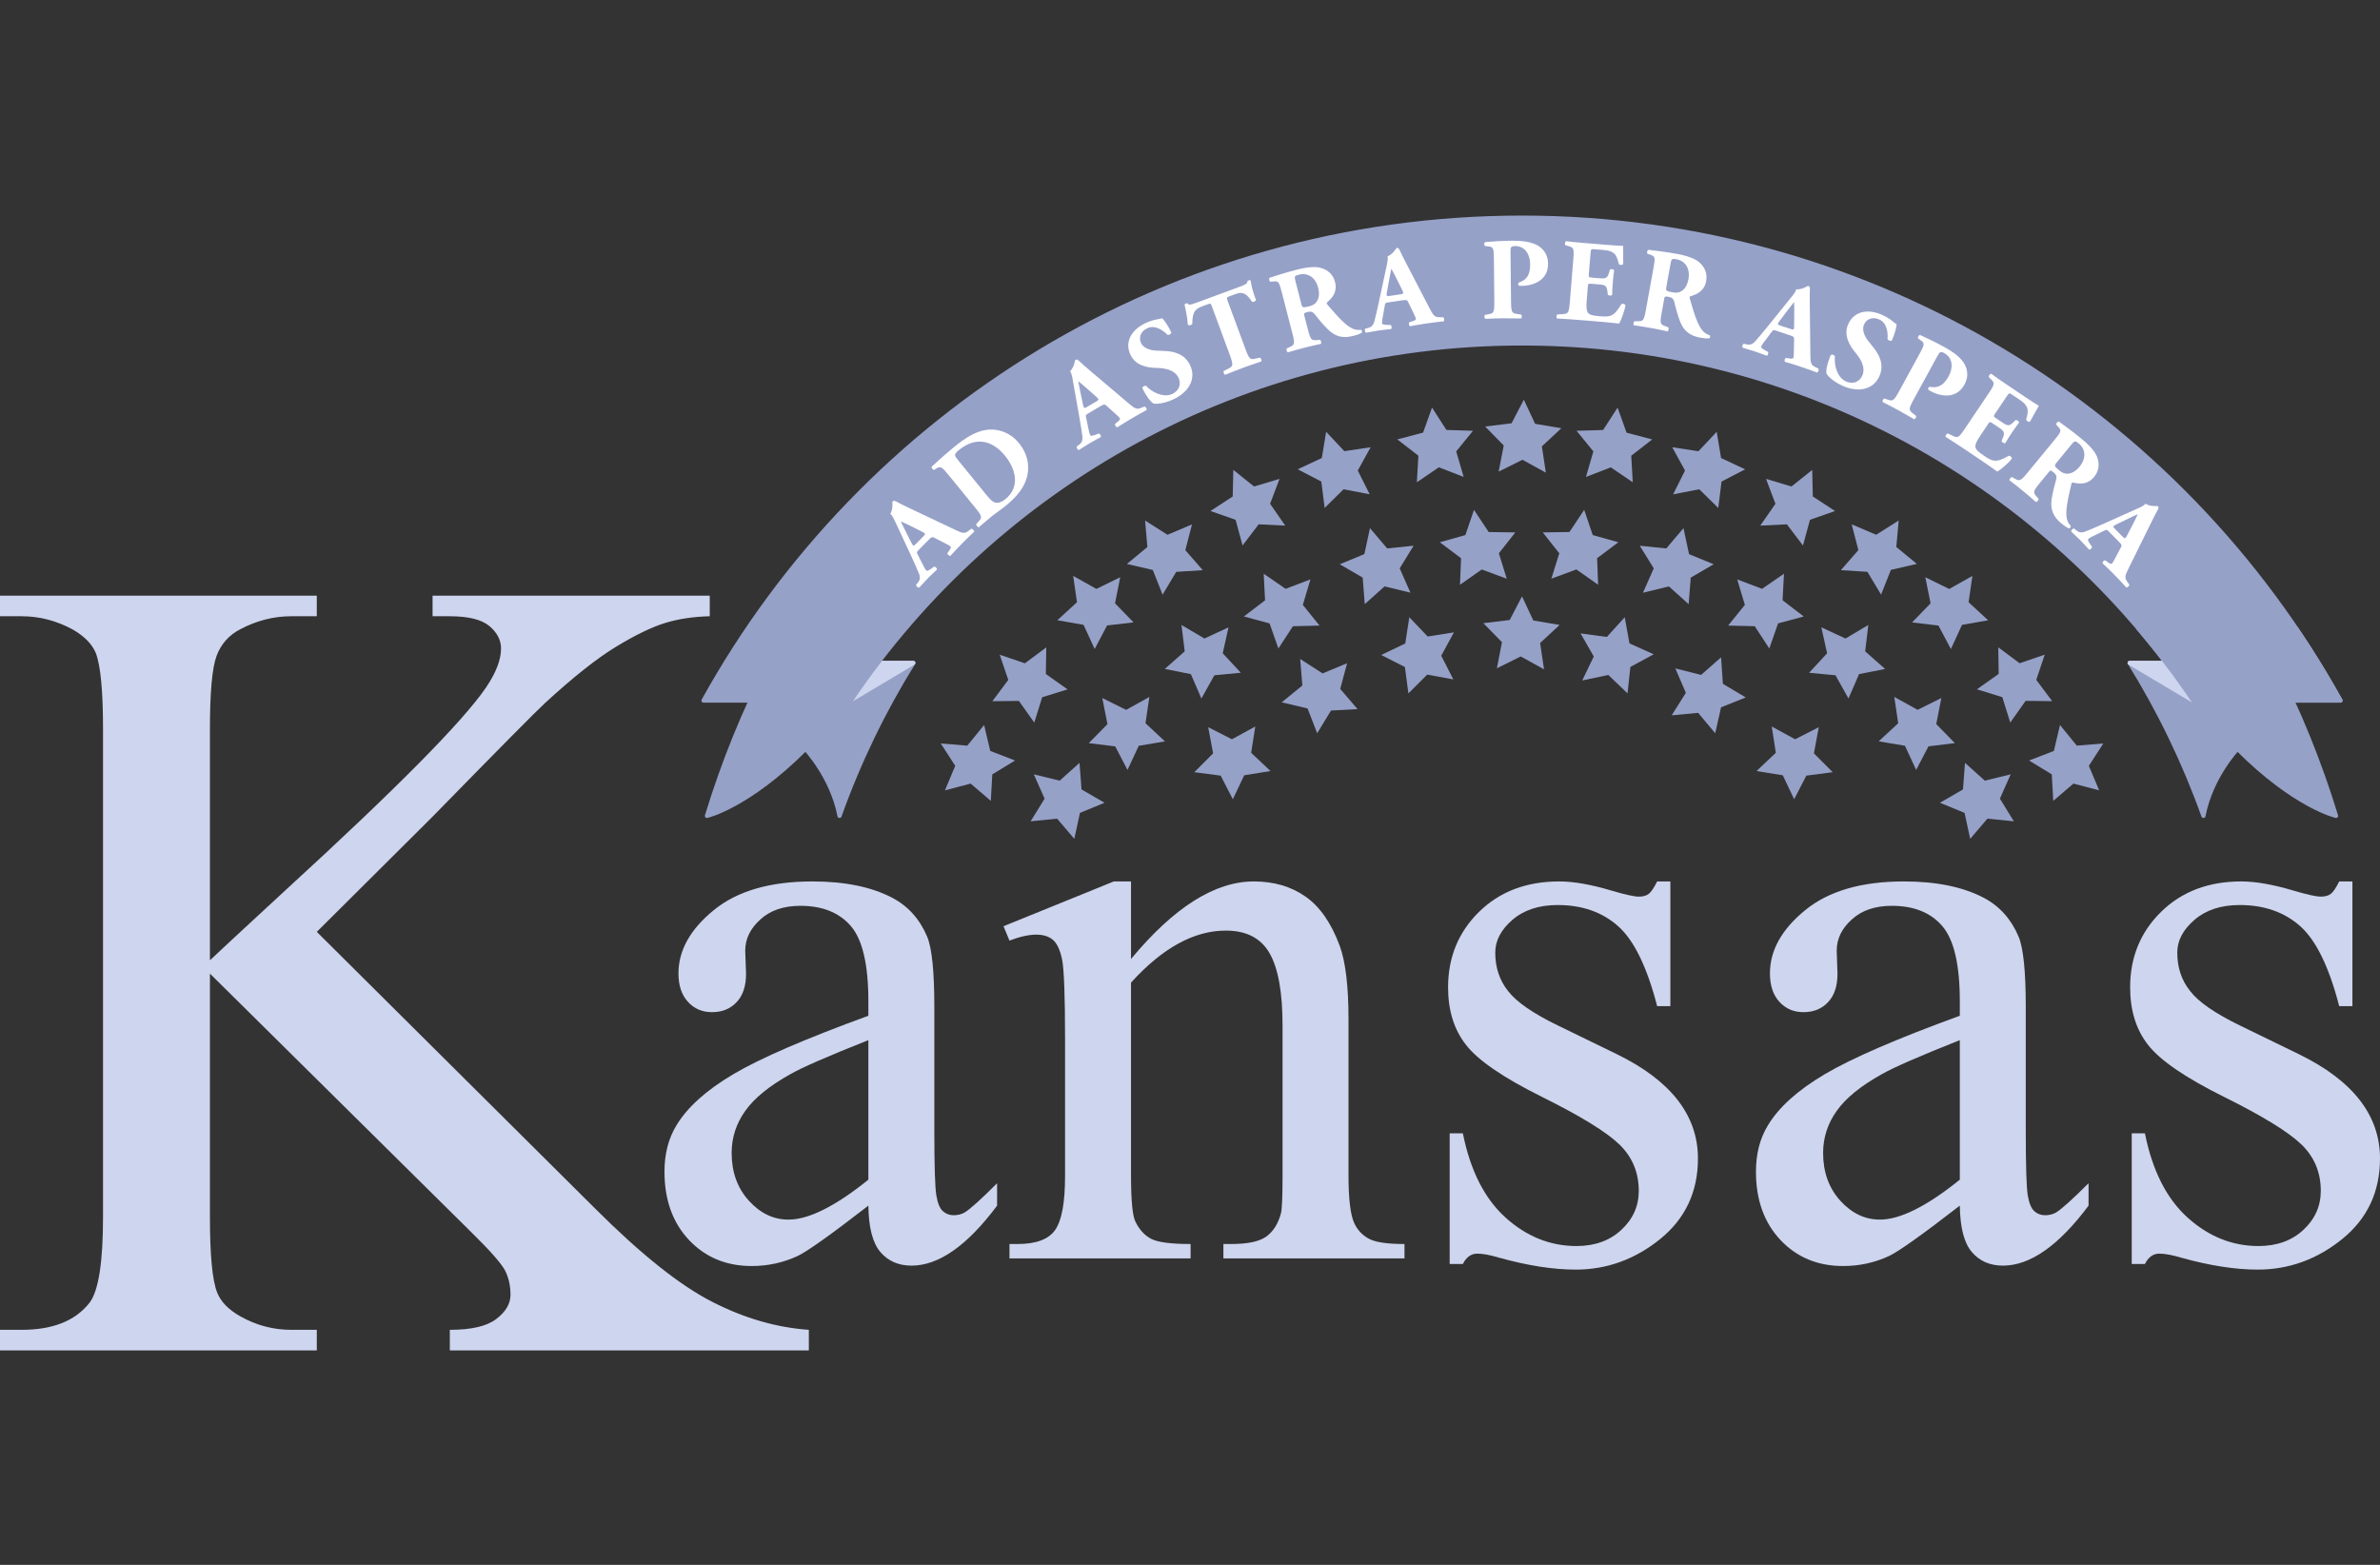 <?xml version="1.0" encoding="UTF-8"?> <svg xmlns="http://www.w3.org/2000/svg" width="73" height="48" viewBox="0 0 73 48" fill="none"><rect x="0" y="0" width="73" height="48" fill="#333333" stroke="none"/><g clip-path="url(#clip0_4089_1515)"><path d="M67.271 21.488H71.788C71.368 20.73 70.913 19.994 70.429 19.281H65.592C66.189 19.985 66.752 20.72 67.271 21.488Z" fill="#96A1C8"></path><path d="M67.271 21.488H71.788C71.368 20.73 70.913 19.994 70.429 19.281H65.592C66.189 19.985 66.752 20.72 67.271 21.488Z" stroke="#96A1C8" stroke-width="0.129" stroke-linecap="round" stroke-linejoin="round"></path><path d="M25.75 25.026C26.341 23.373 27.102 21.802 28.014 20.334H23.584C22.818 21.827 22.181 23.396 21.684 25.026C21.684 25.026 22.932 24.745 24.706 22.971C24.706 22.971 25.518 23.825 25.75 25.026Z" fill="#96A1C8"></path><path d="M25.75 25.026C26.341 23.373 27.102 21.802 28.014 20.334H23.584C22.818 21.827 22.181 23.396 21.684 25.026C21.684 25.026 22.932 24.745 24.706 22.971C24.706 22.971 25.518 23.825 25.75 25.026Z" stroke="#96A1C8" stroke-width="0.129" stroke-linecap="round" stroke-linejoin="round"></path><path d="M26.097 21.474L28.013 20.334H23.584L23.031 21.474" fill="#CED5EE"></path><path d="M26.097 21.474L28.013 20.334H23.584L23.031 21.474H26.097Z" stroke="#CED5EE" stroke-width="0.129" stroke-linecap="round" stroke-linejoin="round"></path><path d="M67.585 25.026C66.993 23.373 66.232 21.802 65.321 20.334H69.752C70.516 21.827 71.154 23.396 71.651 25.026C71.651 25.026 70.402 24.745 68.629 22.971C68.629 22.971 67.816 23.825 67.585 25.026Z" fill="#96A1C8"></path><path d="M67.585 25.026C66.993 23.373 66.232 21.802 65.321 20.334H69.752C70.516 21.827 71.154 23.396 71.651 25.026C71.651 25.026 70.402 24.745 68.629 22.971C68.629 22.971 67.816 23.825 67.585 25.026Z" stroke="#96A1C8" stroke-width="0.129" stroke-linecap="round" stroke-linejoin="round"></path><path d="M67.236 21.474L65.321 20.334H69.752L70.304 21.474" fill="#CED5EE"></path><path d="M67.236 21.474L65.321 20.334H69.752L70.304 21.474H67.236Z" stroke="#CED5EE" stroke-width="0.129" stroke-linecap="round" stroke-linejoin="round"></path><path d="M46.683 6.677C35.876 6.677 26.466 12.658 21.579 21.489H26.097C30.555 14.88 38.112 10.534 46.683 10.534C55.256 10.534 62.811 14.88 67.271 21.489H71.788C66.901 12.658 57.492 6.677 46.683 6.677Z" fill="#96A1C8"></path><path d="M46.683 6.677C35.876 6.677 26.466 12.658 21.579 21.489H26.097C30.555 14.88 38.112 10.534 46.683 10.534C55.256 10.534 62.811 14.88 67.271 21.489H71.788C66.901 12.658 57.492 6.677 46.683 6.677Z" stroke="#96A1C8" stroke-width="0.129" stroke-linecap="round" stroke-linejoin="round"></path><path d="M28.329 16.445C28.387 16.387 28.392 16.366 28.305 16.322L28.033 16.184C27.888 16.112 27.705 16.023 27.628 15.992C27.667 16.071 27.755 16.258 27.835 16.412L27.963 16.664C28.009 16.755 28.03 16.75 28.093 16.686L28.329 16.445ZM28.178 16.87C28.117 16.931 28.113 16.942 28.146 17.005L28.345 17.396C28.381 17.462 28.398 17.484 28.419 17.504C28.434 17.519 28.482 17.501 28.565 17.442L28.653 17.378C28.686 17.38 28.75 17.433 28.738 17.471C28.645 17.555 28.554 17.647 28.446 17.752C28.361 17.839 28.31 17.905 28.195 18.023C28.152 18.036 28.101 17.981 28.098 17.943L28.158 17.866C28.211 17.797 28.241 17.726 28.183 17.585C28.124 17.441 28.049 17.271 27.933 17.022L27.539 16.175C27.435 15.959 27.389 15.827 27.307 15.762C27.4 15.612 27.368 15.394 27.372 15.389C27.405 15.355 27.433 15.353 27.482 15.38C27.576 15.433 27.7 15.495 27.944 15.61L29.288 16.247C29.494 16.345 29.576 16.38 29.683 16.3L29.795 16.218C29.823 16.215 29.889 16.271 29.881 16.308C29.756 16.426 29.617 16.561 29.487 16.694C29.361 16.822 29.265 16.924 29.155 17.047C29.112 17.06 29.053 17.012 29.061 16.964L29.128 16.87C29.176 16.801 29.168 16.773 29.152 16.758C29.135 16.741 29.056 16.698 28.931 16.636L28.644 16.488C28.59 16.461 28.565 16.477 28.477 16.566" fill="white"></path><path d="M30.232 15.153C30.356 15.306 30.443 15.401 30.541 15.419C30.636 15.434 30.737 15.393 30.837 15.312C31.318 14.92 31.134 14.358 30.826 13.98C30.417 13.48 29.911 13.397 29.408 13.807C29.333 13.868 29.291 13.925 29.293 13.961C29.294 13.997 29.335 14.052 29.405 14.138L30.232 15.153ZM29.116 14.596C28.901 14.332 28.852 14.283 28.713 14.374L28.656 14.411C28.616 14.42 28.551 14.339 28.582 14.309C28.804 14.105 29.012 13.917 29.306 13.677C29.535 13.491 29.781 13.328 30.029 13.241C30.5 13.075 30.967 13.24 31.25 13.588C31.554 13.96 31.62 14.405 31.43 14.824C31.318 15.073 31.119 15.294 30.833 15.527C30.702 15.634 30.55 15.731 30.45 15.812C30.316 15.921 30.177 16.039 30.023 16.174C29.987 16.176 29.933 16.109 29.944 16.077L30.018 15.993C30.128 15.871 30.126 15.835 29.918 15.58" fill="white"></path><path d="M33.632 12.311C33.703 12.269 33.713 12.251 33.641 12.185L33.413 11.982C33.292 11.875 33.138 11.741 33.072 11.692C33.089 11.778 33.126 11.981 33.163 12.15L33.222 12.428C33.244 12.527 33.265 12.528 33.342 12.482L33.632 12.311ZM33.377 12.682C33.303 12.726 33.295 12.734 33.311 12.804L33.402 13.233C33.42 13.306 33.431 13.332 33.446 13.357C33.457 13.376 33.508 13.37 33.604 13.335L33.705 13.296C33.736 13.306 33.785 13.373 33.763 13.407C33.651 13.465 33.54 13.53 33.409 13.604C33.303 13.666 33.238 13.717 33.096 13.801C33.051 13.802 33.016 13.736 33.023 13.698L33.101 13.64C33.169 13.587 33.217 13.525 33.198 13.374C33.178 13.22 33.149 13.037 33.101 12.766L32.938 11.847C32.894 11.61 32.883 11.471 32.821 11.387C32.949 11.266 32.974 11.047 32.98 11.043C33.02 11.02 33.048 11.024 33.087 11.063C33.165 11.138 33.27 11.23 33.475 11.404L34.61 12.366C34.784 12.514 34.854 12.568 34.979 12.519L35.107 12.469C35.135 12.473 35.185 12.543 35.168 12.578C35.016 12.66 34.847 12.755 34.686 12.85C34.532 12.941 34.414 13.015 34.276 13.105C34.23 13.106 34.186 13.045 34.205 13.001L34.295 12.927C34.359 12.873 34.358 12.844 34.347 12.825C34.335 12.804 34.269 12.742 34.165 12.65L33.925 12.434C33.88 12.393 33.852 12.401 33.744 12.465" fill="white"></path><path d="M36 12.245C35.703 12.386 35.478 12.39 35.392 12.383C35.296 12.341 35.143 12.128 35.039 11.908C35.041 11.855 35.114 11.817 35.157 11.84C35.322 12.02 35.68 12.214 35.955 12.084C36.194 11.97 36.226 11.752 36.149 11.591C36.024 11.329 35.705 11.29 35.465 11.285C35.176 11.28 34.828 11.207 34.676 10.887C34.499 10.523 34.664 10.135 35.133 9.912C35.24 9.862 35.379 9.811 35.527 9.789C35.575 9.782 35.607 9.774 35.649 9.762C35.708 9.821 35.824 9.981 35.927 10.197C35.929 10.244 35.85 10.285 35.805 10.267C35.672 10.128 35.421 9.958 35.188 10.069C34.974 10.17 34.924 10.365 35 10.526C35.071 10.675 35.269 10.748 35.47 10.755L35.738 10.767C35.989 10.779 36.334 10.845 36.503 11.201C36.692 11.598 36.489 12.012 36 12.245Z" fill="white"></path><path d="M37.171 9.398C37.141 9.318 37.135 9.301 37.054 9.33L36.846 9.407C36.6 9.498 36.579 9.659 36.569 9.942C36.536 9.977 36.469 9.994 36.433 9.957C36.418 9.699 36.358 9.484 36.333 9.344C36.343 9.329 36.357 9.316 36.374 9.31C36.391 9.304 36.409 9.301 36.426 9.306C36.464 9.357 36.479 9.367 36.735 9.272L37.986 8.81C38.209 8.728 38.258 8.707 38.262 8.625C38.273 8.613 38.282 8.606 38.302 8.599C38.322 8.591 38.351 8.595 38.361 8.603C38.37 8.73 38.447 9.012 38.524 9.201C38.519 9.237 38.431 9.277 38.404 9.257C38.267 9.062 38.161 8.922 37.909 9.015L37.707 9.089C37.626 9.119 37.62 9.133 37.652 9.221L38.2 10.705C38.315 11.018 38.346 11.037 38.504 11.001L38.646 10.969C38.676 10.98 38.705 11.057 38.689 11.086C38.468 11.16 38.298 11.219 38.147 11.275C37.985 11.334 37.811 11.403 37.578 11.496C37.544 11.486 37.515 11.409 37.535 11.378L37.68 11.306C37.825 11.233 37.834 11.195 37.719 10.882" fill="white"></path><path d="M39.913 9.318C39.944 9.439 39.958 9.447 40.163 9.394C40.287 9.362 40.353 9.312 40.401 9.229C40.445 9.155 40.483 9.027 40.43 8.822C40.349 8.51 40.114 8.356 39.843 8.425C39.7 8.462 39.696 8.474 39.739 8.641L39.913 9.318ZM39.324 8.999C39.235 8.652 39.218 8.616 39.067 8.632L38.97 8.642C38.931 8.634 38.908 8.547 38.945 8.519C39.201 8.435 39.469 8.351 39.798 8.267C40.094 8.191 40.358 8.171 40.511 8.217C40.743 8.283 40.892 8.429 40.949 8.652C41.028 8.96 40.853 9.146 40.715 9.267C40.684 9.293 40.69 9.314 40.717 9.348C41.066 9.754 41.275 9.978 41.478 10.077C41.587 10.127 41.683 10.125 41.736 10.115C41.772 10.124 41.785 10.176 41.773 10.201C41.724 10.24 41.614 10.276 41.507 10.303C41.187 10.386 40.957 10.323 40.739 10.112C40.581 9.957 40.457 9.807 40.33 9.643C40.264 9.56 40.202 9.547 40.115 9.569C39.994 9.601 39.988 9.609 40.006 9.679L40.116 10.106C40.198 10.425 40.225 10.444 40.389 10.432L40.487 10.425C40.516 10.436 40.537 10.519 40.518 10.547C40.332 10.587 40.172 10.625 40.005 10.667C39.832 10.712 39.68 10.755 39.501 10.808C39.468 10.794 39.446 10.711 39.47 10.687L39.559 10.645C39.708 10.577 39.722 10.548 39.641 10.228" fill="white"></path><path d="M42.96 9.027C43.042 9.016 43.058 9.002 43.017 8.914L42.882 8.64C42.81 8.495 42.718 8.313 42.675 8.243C42.659 8.329 42.616 8.531 42.587 8.702L42.537 8.981C42.519 9.081 42.538 9.089 42.627 9.077L42.96 9.027ZM42.584 9.275C42.498 9.287 42.488 9.293 42.477 9.363L42.399 9.795C42.388 9.869 42.389 9.898 42.393 9.926C42.396 9.948 42.445 9.962 42.547 9.965L42.656 9.968C42.681 9.989 42.7 10.07 42.667 10.093C42.542 10.104 42.414 10.123 42.265 10.141C42.144 10.159 42.064 10.181 41.901 10.205C41.859 10.19 41.851 10.114 41.872 10.082L41.966 10.058C42.05 10.035 42.116 9.996 42.157 9.849C42.196 9.698 42.239 9.518 42.297 9.248L42.493 8.335C42.541 8.099 42.584 7.966 42.558 7.865C42.723 7.801 42.828 7.608 42.835 7.607C42.882 7.6 42.906 7.615 42.928 7.666C42.971 7.765 43.033 7.89 43.158 8.128L43.845 9.449C43.951 9.651 43.995 9.728 44.129 9.73L44.267 9.731C44.291 9.746 44.31 9.83 44.282 9.856C44.11 9.874 43.918 9.898 43.734 9.925C43.556 9.951 43.418 9.975 43.256 10.006C43.214 9.991 43.197 9.917 43.231 9.883L43.342 9.849C43.422 9.823 43.432 9.796 43.429 9.774C43.426 9.75 43.388 9.668 43.326 9.543L43.186 9.252C43.16 9.198 43.13 9.195 43.006 9.213" fill="white"></path><path d="M45.822 7.981C45.818 7.619 45.81 7.576 45.66 7.56L45.548 7.546C45.516 7.529 45.515 7.45 45.555 7.425C45.79 7.404 46.07 7.387 46.382 7.384C46.687 7.381 46.887 7.415 47.039 7.471C47.258 7.551 47.479 7.739 47.482 8.087C47.488 8.675 46.897 8.766 46.707 8.768C46.664 8.768 46.632 8.769 46.593 8.766C46.564 8.748 46.556 8.691 46.581 8.669C46.878 8.573 46.936 8.361 46.933 8.095C46.931 7.83 46.792 7.545 46.469 7.548C46.337 7.55 46.33 7.589 46.331 7.732L46.347 9.245C46.35 9.578 46.371 9.607 46.533 9.63L46.648 9.647C46.688 9.664 46.689 9.747 46.65 9.769C46.449 9.764 46.273 9.762 46.101 9.763C45.929 9.765 45.757 9.771 45.563 9.78C45.524 9.758 45.516 9.676 45.555 9.658L45.655 9.639C45.816 9.609 45.837 9.583 45.834 9.25" fill="white"></path><path d="M48.734 8.401C48.726 8.501 48.729 8.508 48.826 8.516L49.072 8.536C49.258 8.551 49.303 8.529 49.353 8.361L49.378 8.273C49.405 8.246 49.494 8.254 49.509 8.287C49.493 8.401 49.479 8.529 49.468 8.665C49.457 8.801 49.45 8.93 49.448 9.045C49.428 9.075 49.338 9.072 49.315 9.038L49.305 8.947C49.283 8.772 49.243 8.74 49.057 8.725L48.81 8.705C48.714 8.697 48.71 8.701 48.701 8.808L48.667 9.233C48.654 9.397 48.659 9.513 48.696 9.577C48.738 9.645 48.803 9.679 49.064 9.7C49.375 9.725 49.497 9.724 49.726 9.337C49.758 9.3 49.846 9.321 49.857 9.365C49.827 9.55 49.719 9.832 49.661 9.925C49.472 9.902 49.13 9.871 48.836 9.847L48.372 9.81C48.2 9.795 48.025 9.785 47.757 9.77C47.73 9.747 47.737 9.661 47.767 9.646L47.937 9.634C48.099 9.622 48.123 9.602 48.149 9.274L48.258 7.941C48.284 7.616 48.264 7.593 48.106 7.548L48.018 7.523C47.987 7.499 47.998 7.417 48.035 7.398C48.203 7.419 48.378 7.437 48.549 7.45L49.307 7.512C49.535 7.531 49.739 7.544 49.786 7.54C49.785 7.598 49.789 7.857 49.788 8.098C49.77 8.136 49.687 8.136 49.654 8.101C49.625 7.973 49.583 7.862 49.541 7.808C49.479 7.735 49.375 7.683 49.2 7.669L48.914 7.646C48.797 7.636 48.796 7.643 48.785 7.775" fill="white"></path><path d="M51.112 8.794C51.089 8.918 51.098 8.93 51.307 8.968C51.433 8.991 51.514 8.973 51.593 8.918C51.664 8.868 51.751 8.768 51.789 8.56C51.846 8.242 51.696 8.003 51.421 7.953C51.276 7.927 51.267 7.936 51.236 8.106L51.112 8.794ZM50.709 8.258C50.774 7.905 50.773 7.865 50.629 7.817L50.536 7.786C50.504 7.762 50.52 7.673 50.565 7.663C50.833 7.694 51.111 7.729 51.447 7.79C51.747 7.844 51.996 7.937 52.116 8.042C52.298 8.2 52.373 8.395 52.332 8.621C52.275 8.935 52.039 9.031 51.862 9.083C51.824 9.094 51.819 9.116 51.83 9.157C51.977 9.673 52.074 9.964 52.217 10.139C52.296 10.23 52.384 10.268 52.437 10.281C52.465 10.304 52.456 10.357 52.434 10.375C52.373 10.39 52.259 10.376 52.149 10.357C51.825 10.298 51.64 10.144 51.532 9.862C51.452 9.654 51.403 9.467 51.355 9.265C51.33 9.162 51.278 9.123 51.19 9.107C51.067 9.085 51.058 9.091 51.046 9.162L50.967 9.596C50.908 9.92 50.925 9.949 51.079 10.006L51.171 10.041C51.192 10.063 51.177 10.148 51.148 10.164C50.963 10.124 50.801 10.091 50.632 10.06C50.454 10.028 50.299 10.004 50.114 9.977C50.089 9.951 50.105 9.866 50.136 9.854L50.235 9.853C50.399 9.854 50.424 9.833 50.483 9.508" fill="white"></path><path d="M54.929 10.093C55.008 10.119 55.028 10.115 55.03 10.018L55.033 9.712C55.035 9.55 55.035 9.346 55.028 9.265C54.975 9.334 54.846 9.494 54.742 9.634L54.572 9.861C54.511 9.942 54.524 9.958 54.609 9.987L54.929 10.093ZM54.481 10.144C54.4 10.117 54.388 10.117 54.346 10.174L54.082 10.525C54.039 10.586 54.026 10.612 54.017 10.639C54.01 10.66 54.048 10.695 54.137 10.743L54.233 10.795C54.246 10.825 54.227 10.906 54.187 10.911C54.071 10.865 53.948 10.824 53.806 10.773C53.691 10.735 53.609 10.719 53.453 10.666C53.422 10.633 53.449 10.563 53.482 10.544L53.578 10.564C53.663 10.581 53.739 10.577 53.842 10.463C53.945 10.347 54.064 10.205 54.238 9.991L54.824 9.264C54.974 9.076 55.072 8.977 55.094 8.874C55.27 8.892 55.451 8.767 55.458 8.769C55.502 8.784 55.517 8.808 55.513 8.863C55.508 8.971 55.507 9.111 55.511 9.381L55.528 10.868C55.532 11.096 55.536 11.184 55.655 11.247L55.778 11.31C55.793 11.334 55.772 11.418 55.735 11.428C55.574 11.367 55.391 11.302 55.214 11.243C55.044 11.186 54.911 11.145 54.751 11.1C54.721 11.067 54.738 10.993 54.784 10.979L54.899 10.998C54.982 11.01 55.003 10.991 55.01 10.971C55.018 10.947 55.022 10.858 55.023 10.718L55.029 10.395C55.03 10.335 55.005 10.319 54.886 10.279" fill="white"></path><path d="M56.528 11.839C56.226 11.707 56.076 11.54 56.025 11.47C55.993 11.371 56.055 11.116 56.152 10.893C56.194 10.86 56.271 10.89 56.281 10.937C56.253 11.18 56.341 11.578 56.62 11.7C56.863 11.806 57.048 11.688 57.12 11.523C57.236 11.258 57.056 10.991 56.902 10.806C56.718 10.584 56.544 10.274 56.687 9.949C56.846 9.577 57.247 9.447 57.723 9.656C57.831 9.703 57.96 9.775 58.074 9.872C58.111 9.904 58.138 9.923 58.174 9.947C58.169 10.031 58.124 10.222 58.028 10.442C57.994 10.475 57.91 10.442 57.895 10.396C57.913 10.204 57.876 9.903 57.641 9.799C57.423 9.704 57.243 9.794 57.172 9.958C57.106 10.109 57.18 10.306 57.306 10.463L57.473 10.673C57.629 10.87 57.805 11.174 57.647 11.535C57.47 11.939 57.024 12.056 56.528 11.839Z" fill="white"></path><path d="M58.856 10.892C59.03 10.575 59.045 10.533 58.921 10.445L58.83 10.379C58.811 10.348 58.849 10.279 58.895 10.276C59.111 10.374 59.364 10.496 59.638 10.645C59.905 10.792 60.064 10.919 60.169 11.042C60.321 11.22 60.421 11.491 60.255 11.796C59.972 12.312 59.412 12.104 59.245 12.013C59.207 11.992 59.179 11.977 59.147 11.954C59.13 11.925 59.151 11.871 59.183 11.864C59.489 11.925 59.644 11.769 59.772 11.536C59.899 11.303 59.917 10.986 59.634 10.831C59.517 10.768 59.492 10.799 59.423 10.925L58.697 12.252C58.537 12.545 58.542 12.581 58.672 12.68L58.764 12.751C58.79 12.786 58.75 12.858 58.705 12.858C58.532 12.755 58.38 12.668 58.229 12.585C58.078 12.502 57.925 12.423 57.752 12.336C57.728 12.299 57.761 12.223 57.804 12.226L57.901 12.258C58.056 12.311 58.087 12.299 58.247 12.006" fill="white"></path><path d="M61.198 12.682C61.142 12.765 61.142 12.774 61.221 12.828L61.427 12.966C61.581 13.069 61.631 13.073 61.757 12.95L61.822 12.886C61.858 12.876 61.933 12.925 61.93 12.962C61.859 13.053 61.785 13.159 61.709 13.272C61.633 13.384 61.564 13.494 61.506 13.593C61.473 13.61 61.397 13.563 61.394 13.522L61.429 13.438C61.495 13.275 61.476 13.227 61.321 13.123L61.116 12.985C61.035 12.931 61.03 12.932 60.97 13.022L60.732 13.376C60.641 13.513 60.588 13.616 60.59 13.69C60.593 13.77 60.633 13.832 60.851 13.977C61.11 14.152 61.217 14.21 61.606 13.984C61.652 13.967 61.718 14.029 61.706 14.073C61.59 14.22 61.357 14.413 61.261 14.465C61.108 14.353 60.824 14.158 60.58 13.995L60.193 13.735C60.05 13.639 59.903 13.543 59.675 13.399C59.664 13.366 59.712 13.294 59.746 13.296L59.899 13.369C60.047 13.438 60.077 13.432 60.261 13.158L61.007 12.049C61.189 11.778 61.182 11.748 61.066 11.632L61.002 11.566C60.987 11.531 61.037 11.464 61.078 11.466C61.214 11.566 61.358 11.667 61.501 11.763L62.131 12.187C62.322 12.315 62.493 12.426 62.536 12.446C62.507 12.495 62.384 12.724 62.265 12.933C62.231 12.958 62.159 12.918 62.147 12.871C62.184 12.745 62.202 12.627 62.192 12.56C62.173 12.465 62.108 12.37 61.962 12.272L61.724 12.112C61.626 12.046 61.622 12.052 61.548 12.162" fill="white"></path><path d="M63.082 14.187C63.002 14.284 63.004 14.299 63.167 14.433C63.267 14.515 63.345 14.538 63.441 14.529C63.527 14.52 63.652 14.475 63.787 14.312C63.992 14.062 63.977 13.781 63.762 13.604C63.648 13.51 63.635 13.514 63.526 13.647L63.082 14.187ZM62.992 13.523C63.22 13.247 63.24 13.212 63.136 13.099L63.071 13.027C63.055 12.99 63.112 12.921 63.156 12.935C63.375 13.091 63.6 13.258 63.863 13.474C64.099 13.668 64.271 13.87 64.324 14.02C64.407 14.246 64.376 14.453 64.23 14.63C64.028 14.876 63.775 14.845 63.595 14.804C63.556 14.795 63.543 14.812 63.532 14.854C63.409 15.375 63.352 15.676 63.391 15.899C63.416 16.016 63.474 16.091 63.513 16.128C63.526 16.163 63.492 16.204 63.465 16.209C63.405 16.192 63.311 16.125 63.225 16.055C62.971 15.845 62.886 15.622 62.927 15.322C62.96 15.103 63.008 14.915 63.065 14.716C63.093 14.614 63.067 14.555 62.998 14.498C62.901 14.418 62.891 14.419 62.845 14.475L62.566 14.815C62.356 15.069 62.357 15.103 62.463 15.227L62.526 15.303C62.534 15.333 62.479 15.399 62.447 15.399C62.304 15.273 62.179 15.166 62.046 15.057C61.908 14.943 61.784 14.845 61.635 14.732C61.627 14.698 61.681 14.631 61.715 14.635L61.801 14.683C61.944 14.764 61.977 14.758 62.186 14.503" fill="white"></path><path d="M65.108 16.464C65.166 16.523 65.186 16.528 65.232 16.442L65.374 16.171C65.448 16.027 65.541 15.845 65.572 15.77C65.493 15.807 65.305 15.892 65.15 15.97L64.895 16.095C64.803 16.14 64.809 16.16 64.871 16.224L65.108 16.464ZM64.685 16.306C64.625 16.245 64.615 16.24 64.551 16.273L64.157 16.465C64.091 16.5 64.068 16.518 64.047 16.538C64.032 16.553 64.049 16.601 64.107 16.686L64.169 16.775C64.167 16.808 64.113 16.871 64.075 16.858C63.992 16.763 63.902 16.671 63.798 16.561C63.712 16.475 63.647 16.423 63.531 16.306C63.519 16.262 63.575 16.212 63.613 16.21L63.689 16.271C63.757 16.325 63.827 16.356 63.97 16.301C64.115 16.244 64.285 16.171 64.537 16.059L65.39 15.677C65.609 15.577 65.742 15.532 65.808 15.451C65.957 15.547 66.175 15.518 66.18 15.523C66.213 15.556 66.216 15.584 66.187 15.632C66.134 15.725 66.069 15.849 65.951 16.092L65.292 17.427C65.191 17.632 65.155 17.713 65.233 17.822L65.313 17.934C65.316 17.962 65.26 18.028 65.221 18.021C65.106 17.893 64.972 17.752 64.841 17.619C64.715 17.492 64.615 17.394 64.493 17.282C64.481 17.239 64.529 17.18 64.578 17.189L64.671 17.258C64.739 17.306 64.767 17.299 64.783 17.284C64.8 17.266 64.844 17.188 64.908 17.064L65.06 16.778C65.088 16.725 65.073 16.7 64.985 16.61" fill="white"></path><path d="M47.415 14.498L46.698 14.103L45.967 14.466L46.123 13.665L45.553 13.083L46.363 12.984L46.74 12.26L47.085 13L47.891 13.135L47.293 13.692" fill="#96A1C8"></path><path d="M50.08 14.793L49.406 14.335L48.645 14.63L48.872 13.846L48.357 13.214L49.171 13.19L49.615 12.503L49.89 13.272L50.677 13.479L50.034 13.979" fill="#96A1C8"></path><path d="M52.703 15.581L52.12 15.008L51.319 15.163L51.683 14.433L51.292 13.719L52.096 13.841L52.655 13.245L52.789 14.05L53.527 14.396L52.803 14.772" fill="#96A1C8"></path><path d="M55.301 16.732L54.807 16.083L53.992 16.123L54.457 15.453L54.168 14.689L54.949 14.923L55.585 14.413L55.603 15.228L56.285 15.675L55.516 15.944" fill="#96A1C8"></path><path d="M57.697 18.239L57.278 17.54L56.464 17.489L57 16.874L56.796 16.084L57.546 16.403L58.237 15.966L58.164 16.778L58.794 17.297L57.998 17.48" fill="#96A1C8"></path><path d="M60.981 19.027L60.18 19.167L59.838 19.908L59.456 19.188L58.648 19.092L59.215 18.507L59.054 17.707L59.786 18.066L60.498 17.666L60.381 18.473" fill="#96A1C8"></path><path d="M62.945 21.507L62.13 21.498L61.659 22.164L61.416 21.385L60.637 21.144L61.304 20.672L61.292 19.857L61.946 20.344L62.716 20.081L62.457 20.854" fill="#96A1C8"></path><path d="M58.773 23.616L58.429 22.875L57.624 22.74L58.222 22.184L58.102 21.377L58.817 21.773L59.546 21.411L59.389 22.211L59.961 22.794L59.151 22.893" fill="#96A1C8"></path><path d="M56.697 21.426L56.298 20.713L55.489 20.637L56.041 20.039L55.865 19.243L56.605 19.586L57.306 19.17L57.209 19.98L57.821 20.52L57.022 20.677" fill="#96A1C8"></path><path d="M54.268 19.892L53.822 19.208L53.006 19.189L53.519 18.554L53.284 17.772L54.046 18.062L54.718 17.599L54.676 18.413L55.325 18.91L54.538 19.122" fill="#96A1C8"></path><path d="M51.795 18.532L51.189 17.988L50.393 18.181L50.725 17.434L50.295 16.74L51.108 16.823L51.636 16.201L51.807 16.998L52.562 17.308L51.859 17.718" fill="#96A1C8"></path><path d="M52.61 22.492L52.086 21.866L51.275 21.942L51.709 21.251L51.386 20.503L52.177 20.702L52.789 20.163L52.845 20.976L53.546 21.393L52.789 21.696" fill="#96A1C8"></path><path d="M49.92 21.268L49.331 20.704L48.531 20.872L48.885 20.137L48.479 19.429L49.286 19.538L49.834 18.933L49.98 19.736L50.723 20.07L50.008 20.457" fill="#96A1C8"></path><path d="M49.018 17.937L48.352 17.467L47.584 17.75L47.827 16.971L47.32 16.331L48.138 16.319L48.591 15.64L48.853 16.413L49.639 16.633L48.987 17.122" fill="#96A1C8"></path><path d="M43.459 14.793L44.133 14.334L44.894 14.629L44.665 13.846L45.18 13.214L44.365 13.188L43.924 12.503L43.649 13.27L42.859 13.478L43.505 13.978" fill="#96A1C8"></path><path d="M40.63 15.58L41.21 15.008L42.011 15.162L41.646 14.433L42.04 13.719L41.233 13.839L40.676 13.245L40.543 14.049L39.803 14.395L40.528 14.771" fill="#96A1C8"></path><path d="M38.112 16.732L38.606 16.083L39.421 16.123L38.957 15.452L39.246 14.689L38.465 14.923L37.829 14.413L37.81 15.229L37.128 15.675L37.899 15.945" fill="#96A1C8"></path><path d="M35.659 18.241L36.078 17.541L36.892 17.49L36.357 16.876L36.561 16.085L35.81 16.404L35.122 15.967L35.193 16.779L34.565 17.299L35.359 17.483" fill="#96A1C8"></path><path d="M32.432 19.025L33.235 19.166L33.576 19.907L33.957 19.185L34.768 19.091L34.2 18.506L34.36 17.706L33.628 18.064L32.917 17.665L33.033 18.473" fill="#96A1C8"></path><path d="M30.437 21.509L31.252 21.5L31.724 22.165L31.966 21.387L32.745 21.146L32.079 20.675L32.091 19.858L31.436 20.346L30.664 20.083L30.926 20.856" fill="#96A1C8"></path><path d="M28.984 24.243L29.772 24.036L30.391 24.566L30.436 23.753L31.134 23.328L30.373 23.034L30.185 22.239L29.669 22.872L28.856 22.805L29.299 23.491" fill="#96A1C8"></path><path d="M31.612 25.193L32.423 25.111L32.952 25.731L33.124 24.935L33.879 24.624L33.173 24.215L33.111 23.4L32.503 23.946L31.71 23.752L32.04 24.498" fill="#96A1C8"></path><path d="M36.633 23.686L37.441 23.792L37.814 24.516L38.163 23.781L38.969 23.651L38.376 23.091L38.502 22.285L37.786 22.676L37.058 22.306L37.209 23.108" fill="#96A1C8"></path><path d="M56.213 23.686L55.404 23.792L55.031 24.516L54.682 23.781L53.876 23.651L54.469 23.091L54.343 22.285L55.06 22.676L55.786 22.306L55.637 23.108" fill="#96A1C8"></path><path d="M61.77 25.193L60.959 25.111L60.43 25.731L60.258 24.935L59.503 24.624L60.209 24.215L60.271 23.4L60.879 23.946L61.672 23.752L61.342 24.498" fill="#96A1C8"></path><path d="M64.386 24.243L63.597 24.036L62.978 24.566L62.933 23.753L62.236 23.328L62.997 23.034L63.185 22.239L63.7 22.872L64.514 22.805L64.07 23.491" fill="#96A1C8"></path><path d="M34.583 23.617L34.928 22.877L35.732 22.741L35.135 22.185L35.254 21.378L34.541 21.775L33.81 21.412L33.968 22.212L33.395 22.795L34.206 22.894" fill="#96A1C8"></path><path d="M36.85 21.426L37.247 20.714L38.059 20.636L37.504 20.039L37.681 19.243L36.943 19.586L36.239 19.171L36.338 19.98L35.727 20.519L36.526 20.678" fill="#96A1C8"></path><path d="M39.211 19.892L39.657 19.209L40.473 19.189L39.961 18.555L40.194 17.772L39.432 18.062L38.761 17.599L38.802 18.414L38.153 18.91L38.941 19.123" fill="#96A1C8"></path><path d="M41.86 18.531L42.468 17.987L43.261 18.18L42.932 17.434L43.359 16.739L42.547 16.822L42.02 16.2L41.848 16.997L41.093 17.308L41.797 17.717" fill="#96A1C8"></path><path d="M40.401 22.492L40.825 21.795L41.639 21.751L41.108 21.132L41.319 20.344L40.566 20.656L39.88 20.214L39.946 21.027L39.313 21.543L40.106 21.731" fill="#96A1C8"></path><path d="M43.199 21.27L43.776 20.693L44.577 20.84L44.206 20.114L44.595 19.397L43.79 19.524L43.227 18.933L43.102 19.738L42.365 20.091L43.092 20.461" fill="#96A1C8"></path><path d="M44.781 17.937L45.449 17.468L46.215 17.752L45.974 16.971L46.478 16.331L45.662 16.32L45.21 15.64L44.947 16.413L44.162 16.633L44.814 17.123" fill="#96A1C8"></path><path d="M47.359 20.531L46.644 20.136L45.913 20.499L46.069 19.698L45.498 19.116L46.306 19.018L46.684 18.293L47.03 19.033L47.837 19.169L47.239 19.724" fill="#96A1C8"></path><path d="M9.717 28.584L18.253 37.07C19.653 38.469 20.848 39.423 21.839 39.929C22.829 40.437 23.82 40.722 24.809 40.791V41.423H13.797V40.791C14.457 40.791 14.933 40.681 15.223 40.458C15.514 40.236 15.658 39.989 15.658 39.716C15.658 39.442 15.604 39.198 15.496 38.981C15.388 38.766 15.032 38.361 14.429 37.77L6.439 29.864V37.325C6.439 38.498 6.512 39.272 6.661 39.648C6.774 39.932 7.013 40.177 7.378 40.381C7.867 40.655 8.385 40.791 8.931 40.791H9.717V41.423H-0.152V40.791H0.667C1.624 40.791 2.317 40.513 2.751 39.954C3.024 39.591 3.16 38.715 3.16 37.325V22.369C3.16 21.197 3.087 20.418 2.938 20.03C2.824 19.757 2.591 19.518 2.238 19.313C1.738 19.041 1.214 18.903 0.667 18.903H-0.152V18.272H9.717V18.903H8.931C8.396 18.903 7.878 19.034 7.378 19.297C7.025 19.478 6.78 19.752 6.644 20.116C6.507 20.48 6.439 21.231 6.439 22.369V29.455C6.666 29.239 7.446 28.516 8.778 27.286C12.159 24.191 14.202 22.125 14.907 21.089C15.215 20.634 15.368 20.235 15.368 19.894C15.368 19.632 15.248 19.402 15.009 19.202C14.77 19.003 14.366 18.903 13.797 18.903H13.268V18.272H21.77V18.903C21.269 18.915 20.814 18.983 20.405 19.108C19.995 19.233 19.494 19.475 18.902 19.834C18.31 20.192 17.582 20.77 16.716 21.566C16.466 21.794 15.311 22.961 13.251 25.067" fill="#CED5EE"></path><path d="M26.635 36.185V31.905C25.401 32.395 24.603 32.743 24.244 32.948C23.598 33.308 23.136 33.683 22.858 34.076C22.58 34.468 22.441 34.897 22.441 35.364C22.441 35.952 22.617 36.44 22.968 36.829C23.32 37.217 23.724 37.41 24.183 37.41C24.804 37.41 25.622 37.003 26.635 36.185ZM26.635 36.982C25.482 37.873 24.759 38.389 24.464 38.527C24.023 38.732 23.552 38.834 23.054 38.834C22.277 38.834 21.638 38.569 21.134 38.037C20.633 37.505 20.381 36.806 20.381 35.939C20.381 35.392 20.504 34.918 20.749 34.517C21.084 33.962 21.666 33.438 22.496 32.948C23.326 32.457 24.706 31.861 26.635 31.157V30.715C26.635 29.596 26.457 28.828 26.102 28.411C25.746 27.994 25.229 27.785 24.55 27.785C24.035 27.785 23.626 27.925 23.324 28.202C23.014 28.48 22.858 28.799 22.858 29.159L22.883 29.869C22.883 30.246 22.787 30.536 22.594 30.74C22.402 30.945 22.151 31.047 21.84 31.047C21.538 31.047 21.29 30.941 21.098 30.728C20.906 30.516 20.81 30.226 20.81 29.858C20.81 29.154 21.17 28.508 21.89 27.92C22.608 27.331 23.619 27.037 24.918 27.037C25.915 27.037 26.733 27.205 27.37 27.54C27.853 27.794 28.209 28.19 28.438 28.73C28.585 29.081 28.658 29.801 28.658 30.888V34.701C28.658 35.772 28.679 36.428 28.72 36.669C28.761 36.91 28.828 37.072 28.922 37.153C29.016 37.236 29.124 37.276 29.247 37.276C29.378 37.276 29.492 37.248 29.59 37.19C29.762 37.084 30.093 36.785 30.583 36.295V36.982C29.668 38.208 28.793 38.822 27.959 38.822C27.559 38.822 27.24 38.682 27.003 38.405C26.766 38.127 26.643 37.652 26.635 36.982Z" fill="#CED5EE"></path><path d="M34.691 29.416C36.007 27.83 37.263 27.037 38.456 27.037C39.068 27.037 39.597 27.19 40.037 27.498C40.48 27.803 40.831 28.309 41.093 29.012C41.272 29.502 41.362 30.254 41.362 31.268V36.062C41.362 36.773 41.42 37.257 41.534 37.509C41.624 37.713 41.77 37.873 41.97 37.988C42.17 38.103 42.54 38.159 43.079 38.159V38.601H37.524V38.159H37.758C38.28 38.159 38.646 38.079 38.855 37.92C39.063 37.761 39.208 37.526 39.29 37.215C39.322 37.092 39.339 36.708 39.339 36.062V31.464C39.339 30.442 39.206 29.7 38.94 29.238C38.676 28.776 38.227 28.545 37.598 28.545C36.624 28.545 35.655 29.077 34.691 30.14V36.062C34.691 36.822 34.736 37.293 34.826 37.473C34.94 37.709 35.097 37.884 35.297 37.994C35.498 38.104 35.906 38.159 36.518 38.159V38.601H30.963V38.159H31.209C31.781 38.159 32.167 38.014 32.367 37.724C32.568 37.434 32.668 36.88 32.668 36.062V31.893C32.668 30.544 32.637 29.723 32.576 29.428C32.514 29.134 32.42 28.934 32.294 28.828C32.167 28.721 31.997 28.669 31.785 28.669C31.556 28.669 31.282 28.73 30.963 28.852L30.78 28.411L34.164 27.037H34.691" fill="#CED5EE"></path><path d="M51.234 27.037V30.863H50.829C50.518 29.661 50.12 28.844 49.633 28.411C49.147 27.978 48.529 27.761 47.777 27.761C47.205 27.761 46.742 27.912 46.39 28.215C46.039 28.517 45.863 28.852 45.863 29.22C45.863 29.678 45.994 30.071 46.255 30.397C46.509 30.732 47.023 31.088 47.801 31.464L49.591 32.335C51.249 33.144 52.08 34.211 52.08 35.535C52.08 36.557 51.693 37.38 50.922 38.006C50.149 38.631 49.284 38.944 48.328 38.944C47.641 38.944 46.857 38.822 45.973 38.576C45.703 38.495 45.484 38.454 45.31 38.454C45.124 38.454 44.975 38.56 44.869 38.772H44.465V34.763H44.869C45.099 35.907 45.536 36.77 46.182 37.351C46.827 37.93 47.551 38.221 48.353 38.221C48.917 38.221 49.376 38.055 49.731 37.724C50.088 37.392 50.265 36.994 50.265 36.528C50.265 35.965 50.067 35.49 49.671 35.106C49.274 34.722 48.483 34.235 47.298 33.647C46.112 33.058 45.335 32.527 44.967 32.052C44.6 31.586 44.416 30.998 44.416 30.286C44.416 29.363 44.733 28.591 45.367 27.969C46 27.348 46.82 27.037 47.825 27.037C48.267 27.037 48.802 27.131 49.431 27.319C49.847 27.442 50.126 27.503 50.265 27.503C50.397 27.503 50.498 27.475 50.572 27.418C50.645 27.36 50.73 27.234 50.829 27.037" fill="#CED5EE"></path><path d="M60.112 36.185V31.905C58.878 32.395 58.08 32.743 57.722 32.948C57.075 33.308 56.613 33.683 56.336 34.076C56.057 34.468 55.919 34.897 55.919 35.364C55.919 35.952 56.094 36.44 56.445 36.829C56.797 37.217 57.202 37.41 57.66 37.41C58.281 37.41 59.098 37.003 60.112 36.185ZM60.112 36.982C58.959 37.873 58.236 38.389 57.941 38.527C57.5 38.732 57.03 38.834 56.532 38.834C55.755 38.834 55.115 38.569 54.612 38.037C54.11 37.505 53.859 36.806 53.859 35.939C53.859 35.392 53.981 34.918 54.227 34.517C54.56 33.962 55.144 33.438 55.973 32.948C56.804 32.457 58.182 31.861 60.112 31.157V30.715C60.112 29.596 59.934 28.828 59.578 28.411C59.224 27.994 58.706 27.785 58.027 27.785C57.513 27.785 57.103 27.925 56.801 28.202C56.49 28.48 56.336 28.799 56.336 29.159L56.36 29.869C56.36 30.246 56.264 30.536 56.071 30.74C55.879 30.945 55.627 31.047 55.317 31.047C55.015 31.047 54.768 30.941 54.576 30.728C54.383 30.516 54.288 30.226 54.288 29.858C54.288 29.154 54.647 28.508 55.367 27.92C56.086 27.331 57.096 27.037 58.396 27.037C59.393 27.037 60.209 27.205 60.848 27.54C61.33 27.794 61.686 28.19 61.915 28.73C62.062 29.081 62.135 29.801 62.135 30.888V34.701C62.135 35.772 62.156 36.428 62.196 36.669C62.238 36.91 62.305 37.072 62.399 37.153C62.492 37.236 62.601 37.276 62.724 37.276C62.855 37.276 62.969 37.248 63.068 37.19C63.239 37.084 63.569 36.785 64.061 36.295V36.982C63.145 38.208 62.27 38.822 61.436 38.822C61.035 38.822 60.717 38.682 60.481 38.405C60.242 38.127 60.121 37.652 60.112 36.982Z" fill="#CED5EE"></path><path d="M72.154 27.037V30.863H71.749C71.438 29.661 71.04 28.844 70.554 28.411C70.067 27.978 69.449 27.761 68.695 27.761C68.123 27.761 67.661 27.912 67.31 28.215C66.958 28.517 66.782 28.852 66.782 29.22C66.782 29.678 66.913 30.071 67.175 30.397C67.429 30.732 67.944 31.088 68.72 31.464L70.51 32.335C72.17 33.144 73 34.211 73 35.535C73 36.557 72.613 37.38 71.841 38.006C71.068 38.631 70.204 38.944 69.248 38.944C68.56 38.944 67.776 38.822 66.894 38.576C66.622 38.495 66.403 38.454 66.231 38.454C66.043 38.454 65.895 38.56 65.789 38.772H65.385V34.763H65.789C66.019 35.907 66.455 36.77 67.102 37.351C67.746 37.93 68.471 38.221 69.272 38.221C69.836 38.221 70.296 38.055 70.651 37.724C71.007 37.392 71.184 36.994 71.184 36.528C71.184 35.965 70.987 35.49 70.591 35.106C70.193 34.722 69.403 34.235 68.218 33.647C67.032 33.058 66.255 32.527 65.887 32.052C65.52 31.586 65.336 30.998 65.336 30.286C65.336 29.363 65.653 28.591 66.286 27.969C66.92 27.348 67.739 27.037 68.744 27.037C69.186 27.037 69.721 27.131 70.35 27.319C70.767 27.442 71.046 27.503 71.184 27.503C71.316 27.503 71.417 27.475 71.492 27.418C71.566 27.36 71.651 27.234 71.749 27.037" fill="#CED5EE"></path></g><defs><clipPath id="clip0_4089_1515"><rect width="73" height="48" fill="white"></rect></clipPath></defs></svg> 